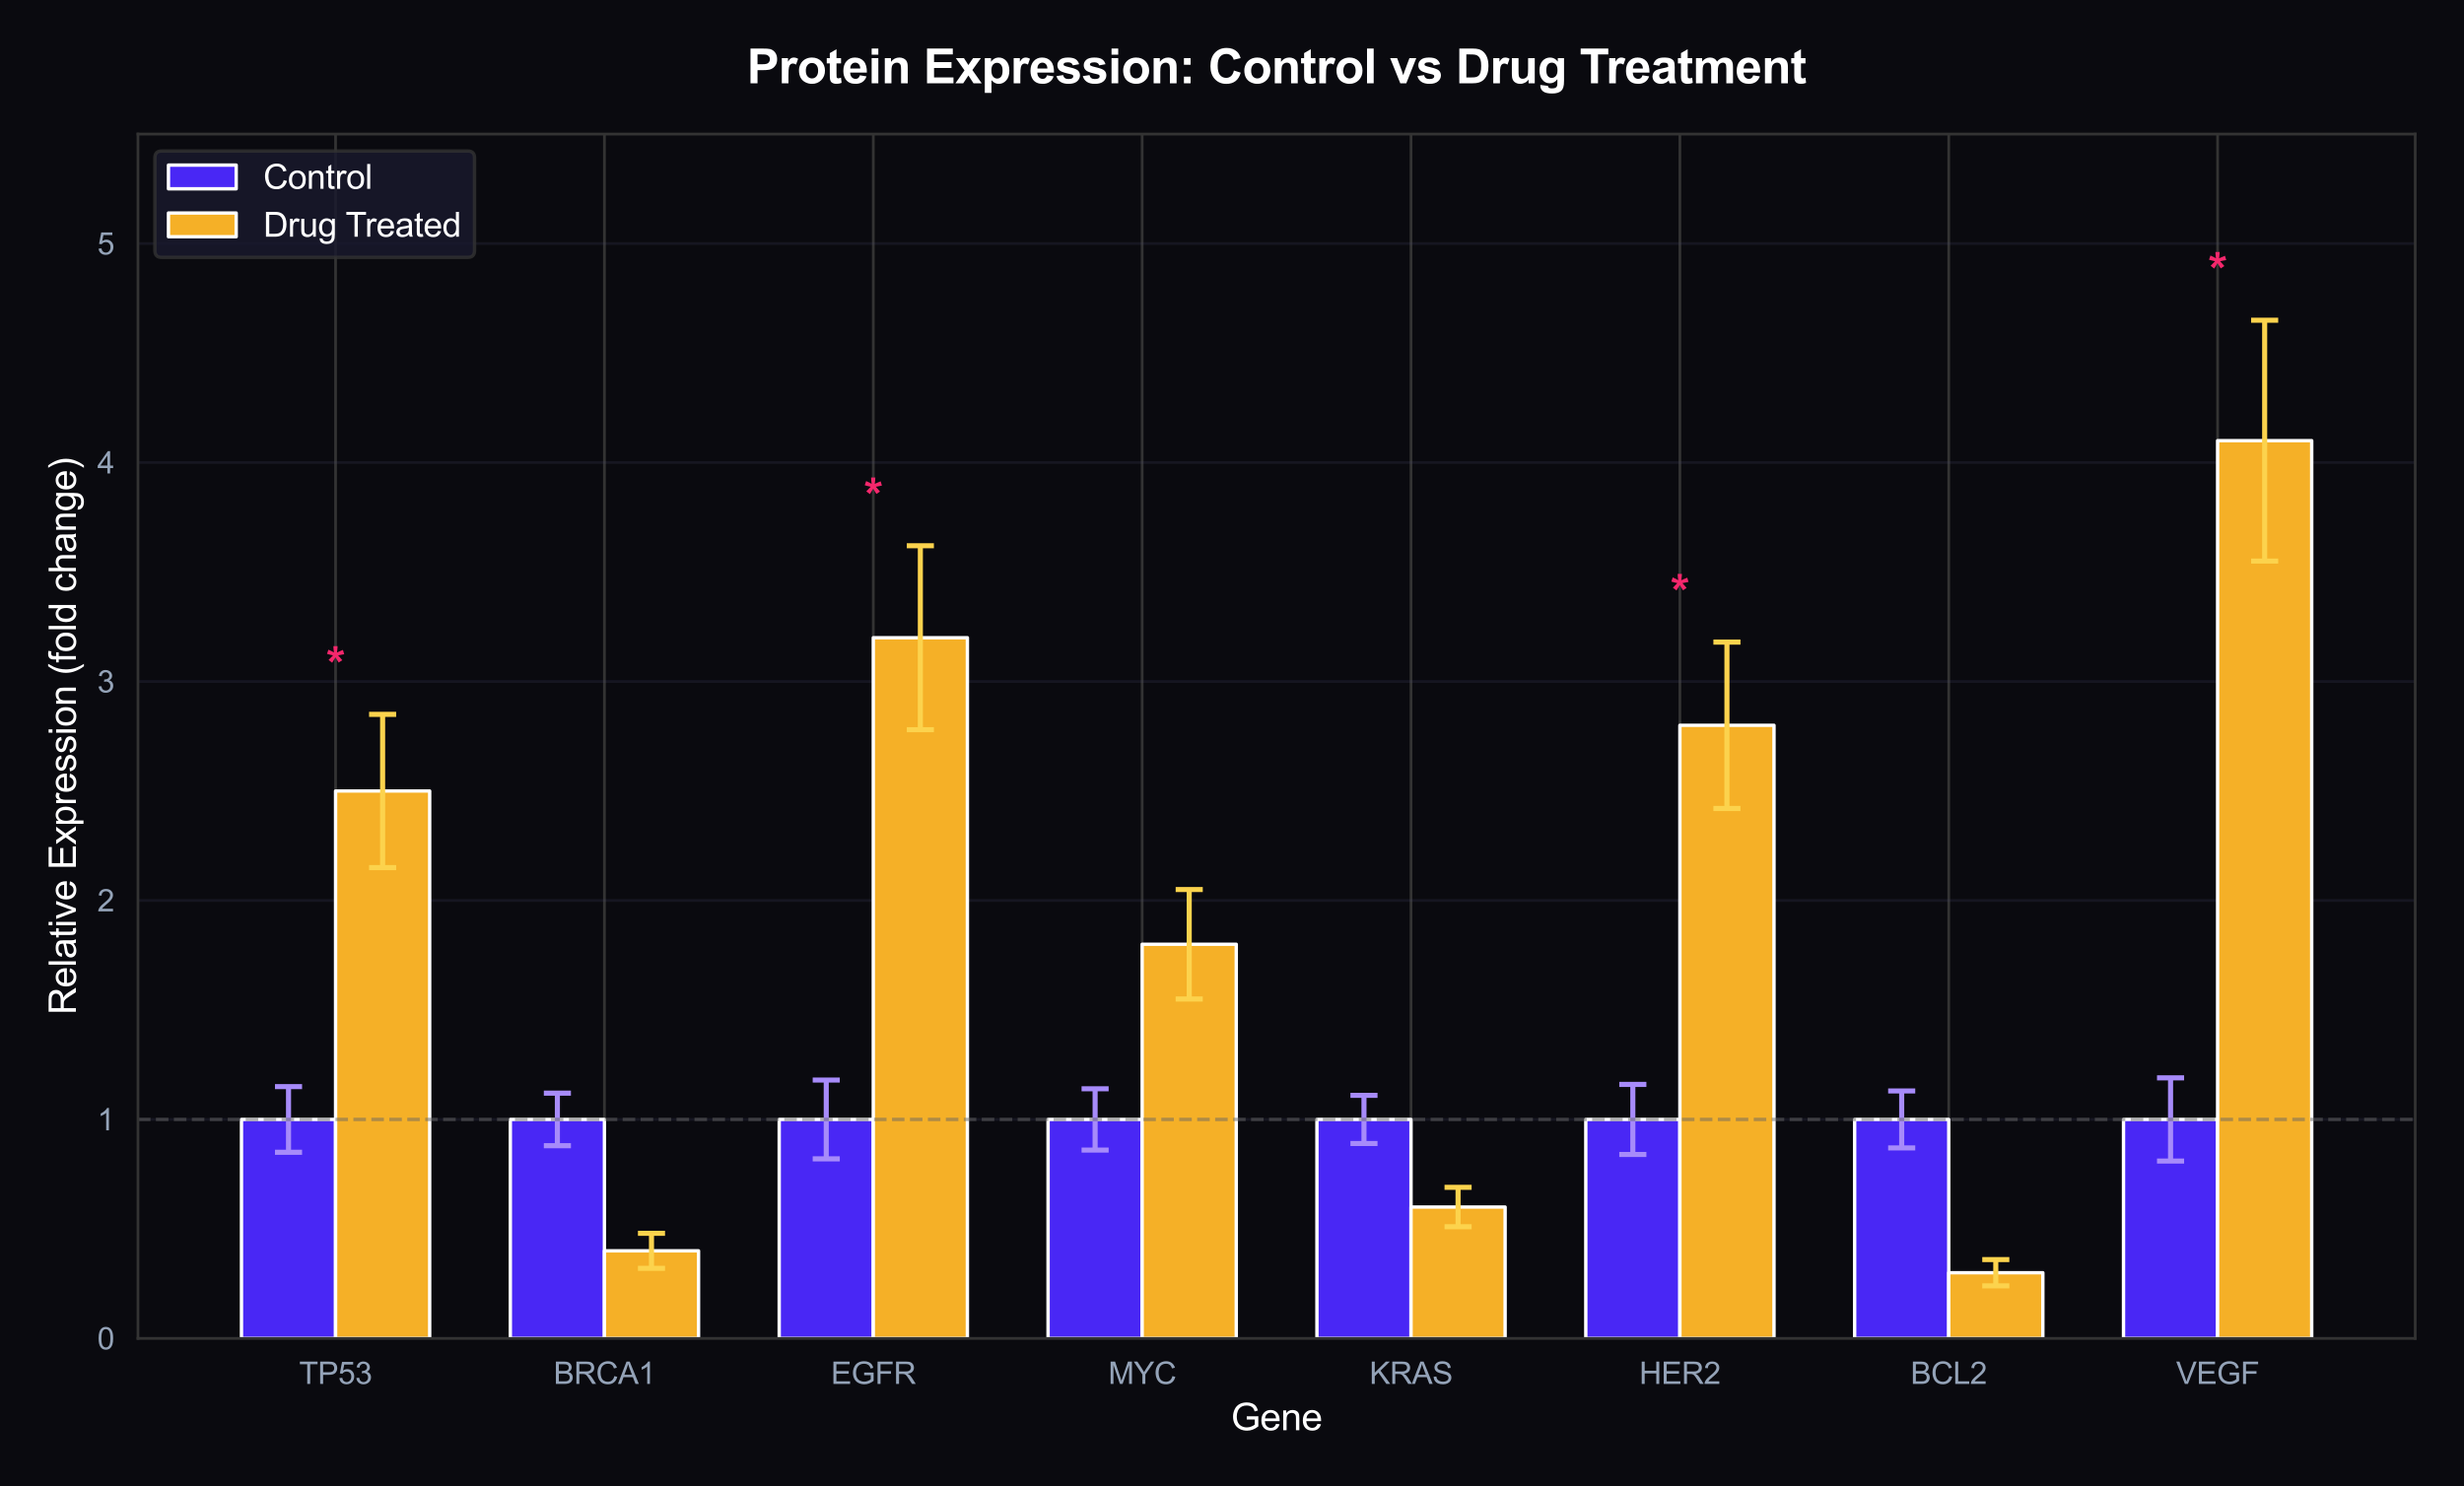 <?xml version="1.0" encoding="utf-8" standalone="no"?>
<!DOCTYPE svg PUBLIC "-//W3C//DTD SVG 1.1//EN"
  "http://www.w3.org/Graphics/SVG/1.1/DTD/svg11.dtd">
<svg xmlns:xlink="http://www.w3.org/1999/xlink" viewBox="0 0 727.408 438.882" xmlns="http://www.w3.org/2000/svg" version="1.1">
 <defs>
  <style type="text/css">*{stroke-linejoin: round; stroke-linecap: butt}</style>
 </defs>
 <g id="figure_1">
  <g id="patch_1">
   <path d="M 0 438.882 
L 727.408 438.882 
L 727.408 -0 
L 0 -0 
z
" style="fill: #0a0a0f"/>
  </g>
  <g id="axes_1">
   <g id="patch_2">
    <path d="M 40.728 395.192 
L 713.008 395.192 
L 713.008 39.592 
L 40.728 39.592 
z
" style="fill: #0a0a0f"/>
   </g>
   <g id="matplotlib.axis_1">
    <g id="xtick_1">
     <g id="line2d_1">
      <path d="M 99.066 395.192 
L 99.066 39.592 
" clip-path="url(#p94b2fd3ee0)" style="fill: none; stroke: #333333; stroke-width: 0.8; stroke-linecap: round"/>
     </g>
     <g id="text_1">
      <!-- TP53 -->
      <g style="fill: #94a3b8" transform="translate(88.311 408.634) scale(0.09 -0.09)">
       <defs>
        <path id="ArialMT-54" d="M 1659 0 
L 1659 4041 
L 150 4041 
L 150 4581 
L 3781 4581 
L 3781 4041 
L 2266 4041 
L 2266 0 
L 1659 0 
z
" transform="scale(0.016)"/>
        <path id="ArialMT-50" d="M 494 0 
L 494 4581 
L 2222 4581 
Q 2678 4581 2919 4538 
Q 3256 4481 3484 4323 
Q 3713 4166 3852 3881 
Q 3991 3597 3991 3256 
Q 3991 2672 3619 2267 
Q 3247 1863 2275 1863 
L 1100 1863 
L 1100 0 
L 494 0 
z
M 1100 2403 
L 2284 2403 
Q 2872 2403 3119 2622 
Q 3366 2841 3366 3238 
Q 3366 3525 3220 3729 
Q 3075 3934 2838 4000 
Q 2684 4041 2272 4041 
L 1100 4041 
L 1100 2403 
z
" transform="scale(0.016)"/>
        <path id="ArialMT-35" d="M 266 1200 
L 856 1250 
Q 922 819 1161 601 
Q 1400 384 1738 384 
Q 2144 384 2425 690 
Q 2706 997 2706 1503 
Q 2706 1984 2436 2262 
Q 2166 2541 1728 2541 
Q 1456 2541 1237 2417 
Q 1019 2294 894 2097 
L 366 2166 
L 809 4519 
L 3088 4519 
L 3088 3981 
L 1259 3981 
L 1013 2750 
Q 1425 3038 1878 3038 
Q 2478 3038 2890 2622 
Q 3303 2206 3303 1553 
Q 3303 931 2941 478 
Q 2500 -78 1738 -78 
Q 1113 -78 717 272 
Q 322 622 266 1200 
z
" transform="scale(0.016)"/>
        <path id="ArialMT-33" d="M 269 1209 
L 831 1284 
Q 928 806 1161 595 
Q 1394 384 1728 384 
Q 2125 384 2398 659 
Q 2672 934 2672 1341 
Q 2672 1728 2419 1979 
Q 2166 2231 1775 2231 
Q 1616 2231 1378 2169 
L 1441 2663 
Q 1497 2656 1531 2656 
Q 1891 2656 2178 2843 
Q 2466 3031 2466 3422 
Q 2466 3731 2256 3934 
Q 2047 4138 1716 4138 
Q 1388 4138 1169 3931 
Q 950 3725 888 3313 
L 325 3413 
Q 428 3978 793 4289 
Q 1159 4600 1703 4600 
Q 2078 4600 2393 4439 
Q 2709 4278 2876 4000 
Q 3044 3722 3044 3409 
Q 3044 3113 2884 2869 
Q 2725 2625 2413 2481 
Q 2819 2388 3044 2092 
Q 3269 1797 3269 1353 
Q 3269 753 2831 336 
Q 2394 -81 1725 -81 
Q 1122 -81 723 278 
Q 325 638 269 1209 
z
" transform="scale(0.016)"/>
       </defs>
       <use xlink:href="#ArialMT-54"/>
       <use xlink:href="#ArialMT-50" transform="translate(61.084 0)"/>
       <use xlink:href="#ArialMT-35" transform="translate(127.783 0)"/>
       <use xlink:href="#ArialMT-33" transform="translate(183.398 0)"/>
      </g>
     </g>
    </g>
    <g id="xtick_2">
     <g id="line2d_2">
      <path d="M 178.438 395.192 
L 178.438 39.592 
" clip-path="url(#p94b2fd3ee0)" style="fill: none; stroke: #333333; stroke-width: 0.8; stroke-linecap: round"/>
     </g>
     <g id="text_2">
      <!-- BRCA1 -->
      <g style="fill: #94a3b8" transform="translate(163.433 408.634) scale(0.09 -0.09)">
       <defs>
        <path id="ArialMT-42" d="M 469 0 
L 469 4581 
L 2188 4581 
Q 2713 4581 3030 4442 
Q 3347 4303 3526 4014 
Q 3706 3725 3706 3409 
Q 3706 3116 3547 2856 
Q 3388 2597 3066 2438 
Q 3481 2316 3704 2022 
Q 3928 1728 3928 1328 
Q 3928 1006 3792 729 
Q 3656 453 3456 303 
Q 3256 153 2954 76 
Q 2653 0 2216 0 
L 469 0 
z
M 1075 2656 
L 2066 2656 
Q 2469 2656 2644 2709 
Q 2875 2778 2992 2937 
Q 3109 3097 3109 3338 
Q 3109 3566 3000 3739 
Q 2891 3913 2687 3977 
Q 2484 4041 1991 4041 
L 1075 4041 
L 1075 2656 
z
M 1075 541 
L 2216 541 
Q 2509 541 2628 563 
Q 2838 600 2978 687 
Q 3119 775 3209 942 
Q 3300 1109 3300 1328 
Q 3300 1584 3169 1773 
Q 3038 1963 2805 2039 
Q 2572 2116 2134 2116 
L 1075 2116 
L 1075 541 
z
" transform="scale(0.016)"/>
        <path id="ArialMT-52" d="M 503 0 
L 503 4581 
L 2534 4581 
Q 3147 4581 3465 4457 
Q 3784 4334 3975 4021 
Q 4166 3709 4166 3331 
Q 4166 2844 3850 2509 
Q 3534 2175 2875 2084 
Q 3116 1969 3241 1856 
Q 3506 1613 3744 1247 
L 4541 0 
L 3778 0 
L 3172 953 
Q 2906 1366 2734 1584 
Q 2563 1803 2427 1890 
Q 2291 1978 2150 2013 
Q 2047 2034 1813 2034 
L 1109 2034 
L 1109 0 
L 503 0 
z
M 1109 2559 
L 2413 2559 
Q 2828 2559 3062 2645 
Q 3297 2731 3419 2920 
Q 3541 3109 3541 3331 
Q 3541 3656 3305 3865 
Q 3069 4075 2559 4075 
L 1109 4075 
L 1109 2559 
z
" transform="scale(0.016)"/>
        <path id="ArialMT-43" d="M 3763 1606 
L 4369 1453 
Q 4178 706 3683 314 
Q 3188 -78 2472 -78 
Q 1731 -78 1267 223 
Q 803 525 561 1097 
Q 319 1669 319 2325 
Q 319 3041 592 3573 
Q 866 4106 1370 4382 
Q 1875 4659 2481 4659 
Q 3169 4659 3637 4309 
Q 4106 3959 4291 3325 
L 3694 3184 
Q 3534 3684 3231 3912 
Q 2928 4141 2469 4141 
Q 1941 4141 1586 3887 
Q 1231 3634 1087 3207 
Q 944 2781 944 2328 
Q 944 1744 1114 1308 
Q 1284 872 1643 656 
Q 2003 441 2422 441 
Q 2931 441 3284 734 
Q 3638 1028 3763 1606 
z
" transform="scale(0.016)"/>
        <path id="ArialMT-41" d="M -9 0 
L 1750 4581 
L 2403 4581 
L 4278 0 
L 3588 0 
L 3053 1388 
L 1138 1388 
L 634 0 
L -9 0 
z
M 1313 1881 
L 2866 1881 
L 2388 3150 
Q 2169 3728 2063 4100 
Q 1975 3659 1816 3225 
L 1313 1881 
z
" transform="scale(0.016)"/>
        <path id="ArialMT-31" d="M 2384 0 
L 1822 0 
L 1822 3584 
Q 1619 3391 1289 3197 
Q 959 3003 697 2906 
L 697 3450 
Q 1169 3672 1522 3987 
Q 1875 4303 2022 4600 
L 2384 4600 
L 2384 0 
z
" transform="scale(0.016)"/>
       </defs>
       <use xlink:href="#ArialMT-42"/>
       <use xlink:href="#ArialMT-52" transform="translate(66.699 0)"/>
       <use xlink:href="#ArialMT-43" transform="translate(138.916 0)"/>
       <use xlink:href="#ArialMT-41" transform="translate(211.133 0)"/>
       <use xlink:href="#ArialMT-31" transform="translate(277.832 0)"/>
      </g>
     </g>
    </g>
    <g id="xtick_3">
     <g id="line2d_3">
      <path d="M 257.81 395.192 
L 257.81 39.592 
" clip-path="url(#p94b2fd3ee0)" style="fill: none; stroke: #333333; stroke-width: 0.8; stroke-linecap: round"/>
     </g>
     <g id="text_3">
      <!-- EGFR -->
      <g style="fill: #94a3b8" transform="translate(245.31 408.634) scale(0.09 -0.09)">
       <defs>
        <path id="ArialMT-45" d="M 506 0 
L 506 4581 
L 3819 4581 
L 3819 4041 
L 1113 4041 
L 1113 2638 
L 3647 2638 
L 3647 2100 
L 1113 2100 
L 1113 541 
L 3925 541 
L 3925 0 
L 506 0 
z
" transform="scale(0.016)"/>
        <path id="ArialMT-47" d="M 2638 1797 
L 2638 2334 
L 4578 2338 
L 4578 638 
Q 4131 281 3656 101 
Q 3181 -78 2681 -78 
Q 2006 -78 1454 211 
Q 903 500 622 1047 
Q 341 1594 341 2269 
Q 341 2938 620 3517 
Q 900 4097 1425 4378 
Q 1950 4659 2634 4659 
Q 3131 4659 3532 4498 
Q 3934 4338 4162 4050 
Q 4391 3763 4509 3300 
L 3963 3150 
Q 3859 3500 3706 3700 
Q 3553 3900 3268 4020 
Q 2984 4141 2638 4141 
Q 2222 4141 1919 4014 
Q 1616 3888 1430 3681 
Q 1244 3475 1141 3228 
Q 966 2803 966 2306 
Q 966 1694 1177 1281 
Q 1388 869 1791 669 
Q 2194 469 2647 469 
Q 3041 469 3416 620 
Q 3791 772 3984 944 
L 3984 1797 
L 2638 1797 
z
" transform="scale(0.016)"/>
        <path id="ArialMT-46" d="M 525 0 
L 525 4581 
L 3616 4581 
L 3616 4041 
L 1131 4041 
L 1131 2622 
L 3281 2622 
L 3281 2081 
L 1131 2081 
L 1131 0 
L 525 0 
z
" transform="scale(0.016)"/>
       </defs>
       <use xlink:href="#ArialMT-45"/>
       <use xlink:href="#ArialMT-47" transform="translate(66.699 0)"/>
       <use xlink:href="#ArialMT-46" transform="translate(144.482 0)"/>
       <use xlink:href="#ArialMT-52" transform="translate(205.566 0)"/>
      </g>
     </g>
    </g>
    <g id="xtick_4">
     <g id="line2d_4">
      <path d="M 337.182 395.192 
L 337.182 39.592 
" clip-path="url(#p94b2fd3ee0)" style="fill: none; stroke: #333333; stroke-width: 0.8; stroke-linecap: round"/>
     </g>
     <g id="text_4">
      <!-- MYC -->
      <g style="fill: #94a3b8" transform="translate(327.182 408.634) scale(0.09 -0.09)">
       <defs>
        <path id="ArialMT-4d" d="M 475 0 
L 475 4581 
L 1388 4581 
L 2472 1338 
Q 2622 884 2691 659 
Q 2769 909 2934 1394 
L 4031 4581 
L 4847 4581 
L 4847 0 
L 4263 0 
L 4263 3834 
L 2931 0 
L 2384 0 
L 1059 3900 
L 1059 0 
L 475 0 
z
" transform="scale(0.016)"/>
        <path id="ArialMT-59" d="M 1784 0 
L 1784 1941 
L 19 4581 
L 756 4581 
L 1659 3200 
Q 1909 2813 2125 2425 
Q 2331 2784 2625 3234 
L 3513 4581 
L 4219 4581 
L 2391 1941 
L 2391 0 
L 1784 0 
z
" transform="scale(0.016)"/>
       </defs>
       <use xlink:href="#ArialMT-4d"/>
       <use xlink:href="#ArialMT-59" transform="translate(83.301 0)"/>
       <use xlink:href="#ArialMT-43" transform="translate(150 0)"/>
      </g>
     </g>
    </g>
    <g id="xtick_5">
     <g id="line2d_5">
      <path d="M 416.554 395.192 
L 416.554 39.592 
" clip-path="url(#p94b2fd3ee0)" style="fill: none; stroke: #333333; stroke-width: 0.8; stroke-linecap: round"/>
     </g>
     <g id="text_5">
      <!-- KRAS -->
      <g style="fill: #94a3b8" transform="translate(404.299 408.634) scale(0.09 -0.09)">
       <defs>
        <path id="ArialMT-4b" d="M 469 0 
L 469 4581 
L 1075 4581 
L 1075 2309 
L 3350 4581 
L 4172 4581 
L 2250 2725 
L 4256 0 
L 3456 0 
L 1825 2319 
L 1075 1588 
L 1075 0 
L 469 0 
z
" transform="scale(0.016)"/>
        <path id="ArialMT-53" d="M 288 1472 
L 859 1522 
Q 900 1178 1048 958 
Q 1197 738 1509 602 
Q 1822 466 2213 466 
Q 2559 466 2825 569 
Q 3091 672 3220 851 
Q 3350 1031 3350 1244 
Q 3350 1459 3225 1620 
Q 3100 1781 2813 1891 
Q 2628 1963 1997 2114 
Q 1366 2266 1113 2400 
Q 784 2572 623 2826 
Q 463 3081 463 3397 
Q 463 3744 659 4045 
Q 856 4347 1234 4503 
Q 1613 4659 2075 4659 
Q 2584 4659 2973 4495 
Q 3363 4331 3572 4012 
Q 3781 3694 3797 3291 
L 3216 3247 
Q 3169 3681 2898 3903 
Q 2628 4125 2100 4125 
Q 1550 4125 1298 3923 
Q 1047 3722 1047 3438 
Q 1047 3191 1225 3031 
Q 1400 2872 2139 2705 
Q 2878 2538 3153 2413 
Q 3553 2228 3743 1945 
Q 3934 1663 3934 1294 
Q 3934 928 3725 604 
Q 3516 281 3123 101 
Q 2731 -78 2241 -78 
Q 1619 -78 1198 103 
Q 778 284 539 648 
Q 300 1013 288 1472 
z
" transform="scale(0.016)"/>
       </defs>
       <use xlink:href="#ArialMT-4b"/>
       <use xlink:href="#ArialMT-52" transform="translate(66.699 0)"/>
       <use xlink:href="#ArialMT-41" transform="translate(138.916 0)"/>
       <use xlink:href="#ArialMT-53" transform="translate(205.615 0)"/>
      </g>
     </g>
    </g>
    <g id="xtick_6">
     <g id="line2d_6">
      <path d="M 495.926 395.192 
L 495.926 39.592 
" clip-path="url(#p94b2fd3ee0)" style="fill: none; stroke: #333333; stroke-width: 0.8; stroke-linecap: round"/>
     </g>
     <g id="text_6">
      <!-- HER2 -->
      <g style="fill: #94a3b8" transform="translate(483.922 408.634) scale(0.09 -0.09)">
       <defs>
        <path id="ArialMT-48" d="M 513 0 
L 513 4581 
L 1119 4581 
L 1119 2700 
L 3500 2700 
L 3500 4581 
L 4106 4581 
L 4106 0 
L 3500 0 
L 3500 2159 
L 1119 2159 
L 1119 0 
L 513 0 
z
" transform="scale(0.016)"/>
        <path id="ArialMT-32" d="M 3222 541 
L 3222 0 
L 194 0 
Q 188 203 259 391 
Q 375 700 629 1000 
Q 884 1300 1366 1694 
Q 2113 2306 2375 2664 
Q 2638 3022 2638 3341 
Q 2638 3675 2398 3904 
Q 2159 4134 1775 4134 
Q 1369 4134 1125 3890 
Q 881 3647 878 3216 
L 300 3275 
Q 359 3922 746 4261 
Q 1134 4600 1788 4600 
Q 2447 4600 2831 4234 
Q 3216 3869 3216 3328 
Q 3216 3053 3103 2787 
Q 2991 2522 2730 2228 
Q 2469 1934 1863 1422 
Q 1356 997 1212 845 
Q 1069 694 975 541 
L 3222 541 
z
" transform="scale(0.016)"/>
       </defs>
       <use xlink:href="#ArialMT-48"/>
       <use xlink:href="#ArialMT-45" transform="translate(72.217 0)"/>
       <use xlink:href="#ArialMT-52" transform="translate(138.916 0)"/>
       <use xlink:href="#ArialMT-32" transform="translate(211.133 0)"/>
      </g>
     </g>
    </g>
    <g id="xtick_7">
     <g id="line2d_7">
      <path d="M 575.297 395.192 
L 575.297 39.592 
" clip-path="url(#p94b2fd3ee0)" style="fill: none; stroke: #333333; stroke-width: 0.8; stroke-linecap: round"/>
     </g>
     <g id="text_7">
      <!-- BCL2 -->
      <g style="fill: #94a3b8" transform="translate(564.041 408.634) scale(0.09 -0.09)">
       <defs>
        <path id="ArialMT-4c" d="M 469 0 
L 469 4581 
L 1075 4581 
L 1075 541 
L 3331 541 
L 3331 0 
L 469 0 
z
" transform="scale(0.016)"/>
       </defs>
       <use xlink:href="#ArialMT-42"/>
       <use xlink:href="#ArialMT-43" transform="translate(66.699 0)"/>
       <use xlink:href="#ArialMT-4c" transform="translate(138.916 0)"/>
       <use xlink:href="#ArialMT-32" transform="translate(194.531 0)"/>
      </g>
     </g>
    </g>
    <g id="xtick_8">
     <g id="line2d_8">
      <path d="M 654.669 395.192 
L 654.669 39.592 
" clip-path="url(#p94b2fd3ee0)" style="fill: none; stroke: #333333; stroke-width: 0.8; stroke-linecap: round"/>
     </g>
     <g id="text_8">
      <!-- VEGF -->
      <g style="fill: #94a3b8" transform="translate(642.417 408.634) scale(0.09 -0.09)">
       <defs>
        <path id="ArialMT-56" d="M 1803 0 
L 28 4581 
L 684 4581 
L 1875 1253 
Q 2019 853 2116 503 
Q 2222 878 2363 1253 
L 3600 4581 
L 4219 4581 
L 2425 0 
L 1803 0 
z
" transform="scale(0.016)"/>
       </defs>
       <use xlink:href="#ArialMT-56"/>
       <use xlink:href="#ArialMT-45" transform="translate(66.699 0)"/>
       <use xlink:href="#ArialMT-47" transform="translate(133.398 0)"/>
       <use xlink:href="#ArialMT-46" transform="translate(211.182 0)"/>
      </g>
     </g>
    </g>
    <g id="text_9">
     <!-- Gene -->
     <g style="fill: #ffffff" transform="translate(363.414 422.296) scale(0.11 -0.11)">
      <defs>
       <path id="ArialMT-65" d="M 2694 1069 
L 3275 997 
Q 3138 488 2766 206 
Q 2394 -75 1816 -75 
Q 1088 -75 661 373 
Q 234 822 234 1631 
Q 234 2469 665 2931 
Q 1097 3394 1784 3394 
Q 2450 3394 2872 2941 
Q 3294 2488 3294 1666 
Q 3294 1616 3291 1516 
L 816 1516 
Q 847 969 1125 678 
Q 1403 388 1819 388 
Q 2128 388 2347 550 
Q 2566 713 2694 1069 
z
M 847 1978 
L 2700 1978 
Q 2663 2397 2488 2606 
Q 2219 2931 1791 2931 
Q 1403 2931 1139 2672 
Q 875 2413 847 1978 
z
" transform="scale(0.016)"/>
       <path id="ArialMT-6e" d="M 422 0 
L 422 3319 
L 928 3319 
L 928 2847 
Q 1294 3394 1984 3394 
Q 2284 3394 2536 3286 
Q 2788 3178 2913 3003 
Q 3038 2828 3088 2588 
Q 3119 2431 3119 2041 
L 3119 0 
L 2556 0 
L 2556 2019 
Q 2556 2363 2490 2533 
Q 2425 2703 2258 2804 
Q 2091 2906 1866 2906 
Q 1506 2906 1245 2678 
Q 984 2450 984 1813 
L 984 0 
L 422 0 
z
" transform="scale(0.016)"/>
      </defs>
      <use xlink:href="#ArialMT-47"/>
      <use xlink:href="#ArialMT-65" transform="translate(77.783 0)"/>
      <use xlink:href="#ArialMT-6e" transform="translate(133.398 0)"/>
      <use xlink:href="#ArialMT-65" transform="translate(189.014 0)"/>
     </g>
    </g>
   </g>
   <g id="matplotlib.axis_2">
    <g id="ytick_1">
     <g id="line2d_9">
      <path d="M 40.728 395.192 
L 713.008 395.192 
" clip-path="url(#p94b2fd3ee0)" style="fill: none; stroke: #4a4a6a; stroke-opacity: 0.2; stroke-width: 0.8; stroke-linecap: round"/>
     </g>
     <g id="text_10">
      <!-- 0 -->
      <g style="fill: #94a3b8" transform="translate(28.723 398.413) scale(0.09 -0.09)">
       <defs>
        <path id="ArialMT-30" d="M 266 2259 
Q 266 3072 433 3567 
Q 600 4063 929 4331 
Q 1259 4600 1759 4600 
Q 2128 4600 2406 4451 
Q 2684 4303 2865 4023 
Q 3047 3744 3150 3342 
Q 3253 2941 3253 2259 
Q 3253 1453 3087 958 
Q 2922 463 2592 192 
Q 2263 -78 1759 -78 
Q 1097 -78 719 397 
Q 266 969 266 2259 
z
M 844 2259 
Q 844 1131 1108 757 
Q 1372 384 1759 384 
Q 2147 384 2411 759 
Q 2675 1134 2675 2259 
Q 2675 3391 2411 3762 
Q 2147 4134 1753 4134 
Q 1366 4134 1134 3806 
Q 844 3388 844 2259 
z
" transform="scale(0.016)"/>
       </defs>
       <use xlink:href="#ArialMT-30"/>
      </g>
     </g>
    </g>
    <g id="ytick_2">
     <g id="line2d_10">
      <path d="M 40.728 330.537 
L 713.008 330.537 
" clip-path="url(#p94b2fd3ee0)" style="fill: none; stroke: #4a4a6a; stroke-opacity: 0.2; stroke-width: 0.8; stroke-linecap: round"/>
     </g>
     <g id="text_11">
      <!-- 1 -->
      <g style="fill: #94a3b8" transform="translate(28.723 333.758) scale(0.09 -0.09)">
       <use xlink:href="#ArialMT-31"/>
      </g>
     </g>
    </g>
    <g id="ytick_3">
     <g id="line2d_11">
      <path d="M 40.728 265.882 
L 713.008 265.882 
" clip-path="url(#p94b2fd3ee0)" style="fill: none; stroke: #4a4a6a; stroke-opacity: 0.2; stroke-width: 0.8; stroke-linecap: round"/>
     </g>
     <g id="text_12">
      <!-- 2 -->
      <g style="fill: #94a3b8" transform="translate(28.723 269.103) scale(0.09 -0.09)">
       <use xlink:href="#ArialMT-32"/>
      </g>
     </g>
    </g>
    <g id="ytick_4">
     <g id="line2d_12">
      <path d="M 40.728 201.228 
L 713.008 201.228 
" clip-path="url(#p94b2fd3ee0)" style="fill: none; stroke: #4a4a6a; stroke-opacity: 0.2; stroke-width: 0.8; stroke-linecap: round"/>
     </g>
     <g id="text_13">
      <!-- 3 -->
      <g style="fill: #94a3b8" transform="translate(28.723 204.449) scale(0.09 -0.09)">
       <use xlink:href="#ArialMT-33"/>
      </g>
     </g>
    </g>
    <g id="ytick_5">
     <g id="line2d_13">
      <path d="M 40.728 136.573 
L 713.008 136.573 
" clip-path="url(#p94b2fd3ee0)" style="fill: none; stroke: #4a4a6a; stroke-opacity: 0.2; stroke-width: 0.8; stroke-linecap: round"/>
     </g>
     <g id="text_14">
      <!-- 4 -->
      <g style="fill: #94a3b8" transform="translate(28.723 139.794) scale(0.09 -0.09)">
       <defs>
        <path id="ArialMT-34" d="M 2069 0 
L 2069 1097 
L 81 1097 
L 81 1613 
L 2172 4581 
L 2631 4581 
L 2631 1613 
L 3250 1613 
L 3250 1097 
L 2631 1097 
L 2631 0 
L 2069 0 
z
M 2069 1613 
L 2069 3678 
L 634 1613 
L 2069 1613 
z
" transform="scale(0.016)"/>
       </defs>
       <use xlink:href="#ArialMT-34"/>
      </g>
     </g>
    </g>
    <g id="ytick_6">
     <g id="line2d_14">
      <path d="M 40.728 71.919 
L 713.008 71.919 
" clip-path="url(#p94b2fd3ee0)" style="fill: none; stroke: #4a4a6a; stroke-opacity: 0.2; stroke-width: 0.8; stroke-linecap: round"/>
     </g>
     <g id="text_15">
      <!-- 5 -->
      <g style="fill: #94a3b8" transform="translate(28.723 75.14) scale(0.09 -0.09)">
       <use xlink:href="#ArialMT-35"/>
      </g>
     </g>
    </g>
    <g id="text_16">
     <!-- Relative Expression (fold change) -->
     <g style="fill: #ffffff" transform="translate(22.408 299.623) rotate(-90) scale(0.11 -0.11)">
      <defs>
       <path id="ArialMT-6c" d="M 409 0 
L 409 4581 
L 972 4581 
L 972 0 
L 409 0 
z
" transform="scale(0.016)"/>
       <path id="ArialMT-61" d="M 2588 409 
Q 2275 144 1986 34 
Q 1697 -75 1366 -75 
Q 819 -75 525 192 
Q 231 459 231 875 
Q 231 1119 342 1320 
Q 453 1522 633 1644 
Q 813 1766 1038 1828 
Q 1203 1872 1538 1913 
Q 2219 1994 2541 2106 
Q 2544 2222 2544 2253 
Q 2544 2597 2384 2738 
Q 2169 2928 1744 2928 
Q 1347 2928 1158 2789 
Q 969 2650 878 2297 
L 328 2372 
Q 403 2725 575 2942 
Q 747 3159 1072 3276 
Q 1397 3394 1825 3394 
Q 2250 3394 2515 3294 
Q 2781 3194 2906 3042 
Q 3031 2891 3081 2659 
Q 3109 2516 3109 2141 
L 3109 1391 
Q 3109 606 3145 398 
Q 3181 191 3288 0 
L 2700 0 
Q 2613 175 2588 409 
z
M 2541 1666 
Q 2234 1541 1622 1453 
Q 1275 1403 1131 1340 
Q 988 1278 909 1158 
Q 831 1038 831 891 
Q 831 666 1001 516 
Q 1172 366 1500 366 
Q 1825 366 2078 508 
Q 2331 650 2450 897 
Q 2541 1088 2541 1459 
L 2541 1666 
z
" transform="scale(0.016)"/>
       <path id="ArialMT-74" d="M 1650 503 
L 1731 6 
Q 1494 -44 1306 -44 
Q 1000 -44 831 53 
Q 663 150 594 308 
Q 525 466 525 972 
L 525 2881 
L 113 2881 
L 113 3319 
L 525 3319 
L 525 4141 
L 1084 4478 
L 1084 3319 
L 1650 3319 
L 1650 2881 
L 1084 2881 
L 1084 941 
Q 1084 700 1114 631 
Q 1144 563 1211 522 
Q 1278 481 1403 481 
Q 1497 481 1650 503 
z
" transform="scale(0.016)"/>
       <path id="ArialMT-69" d="M 425 3934 
L 425 4581 
L 988 4581 
L 988 3934 
L 425 3934 
z
M 425 0 
L 425 3319 
L 988 3319 
L 988 0 
L 425 0 
z
" transform="scale(0.016)"/>
       <path id="ArialMT-76" d="M 1344 0 
L 81 3319 
L 675 3319 
L 1388 1331 
Q 1503 1009 1600 663 
Q 1675 925 1809 1294 
L 2547 3319 
L 3125 3319 
L 1869 0 
L 1344 0 
z
" transform="scale(0.016)"/>
       <path id="ArialMT-20" transform="scale(0.016)"/>
       <path id="ArialMT-78" d="M 47 0 
L 1259 1725 
L 138 3319 
L 841 3319 
L 1350 2541 
Q 1494 2319 1581 2169 
Q 1719 2375 1834 2534 
L 2394 3319 
L 3066 3319 
L 1919 1756 
L 3153 0 
L 2463 0 
L 1781 1031 
L 1600 1309 
L 728 0 
L 47 0 
z
" transform="scale(0.016)"/>
       <path id="ArialMT-70" d="M 422 -1272 
L 422 3319 
L 934 3319 
L 934 2888 
Q 1116 3141 1344 3267 
Q 1572 3394 1897 3394 
Q 2322 3394 2647 3175 
Q 2972 2956 3137 2557 
Q 3303 2159 3303 1684 
Q 3303 1175 3120 767 
Q 2938 359 2589 142 
Q 2241 -75 1856 -75 
Q 1575 -75 1351 44 
Q 1128 163 984 344 
L 984 -1272 
L 422 -1272 
z
M 931 1641 
Q 931 1000 1190 694 
Q 1450 388 1819 388 
Q 2194 388 2461 705 
Q 2728 1022 2728 1688 
Q 2728 2322 2467 2637 
Q 2206 2953 1844 2953 
Q 1484 2953 1207 2617 
Q 931 2281 931 1641 
z
" transform="scale(0.016)"/>
       <path id="ArialMT-72" d="M 416 0 
L 416 3319 
L 922 3319 
L 922 2816 
Q 1116 3169 1280 3281 
Q 1444 3394 1641 3394 
Q 1925 3394 2219 3213 
L 2025 2691 
Q 1819 2813 1613 2813 
Q 1428 2813 1281 2702 
Q 1134 2591 1072 2394 
Q 978 2094 978 1738 
L 978 0 
L 416 0 
z
" transform="scale(0.016)"/>
       <path id="ArialMT-73" d="M 197 991 
L 753 1078 
Q 800 744 1014 566 
Q 1228 388 1613 388 
Q 2000 388 2187 545 
Q 2375 703 2375 916 
Q 2375 1106 2209 1216 
Q 2094 1291 1634 1406 
Q 1016 1563 777 1677 
Q 538 1791 414 1992 
Q 291 2194 291 2438 
Q 291 2659 392 2848 
Q 494 3038 669 3163 
Q 800 3259 1026 3326 
Q 1253 3394 1513 3394 
Q 1903 3394 2198 3281 
Q 2494 3169 2634 2976 
Q 2775 2784 2828 2463 
L 2278 2388 
Q 2241 2644 2061 2787 
Q 1881 2931 1553 2931 
Q 1166 2931 1000 2803 
Q 834 2675 834 2503 
Q 834 2394 903 2306 
Q 972 2216 1119 2156 
Q 1203 2125 1616 2013 
Q 2213 1853 2448 1751 
Q 2684 1650 2818 1456 
Q 2953 1263 2953 975 
Q 2953 694 2789 445 
Q 2625 197 2315 61 
Q 2006 -75 1616 -75 
Q 969 -75 630 194 
Q 291 463 197 991 
z
" transform="scale(0.016)"/>
       <path id="ArialMT-6f" d="M 213 1659 
Q 213 2581 725 3025 
Q 1153 3394 1769 3394 
Q 2453 3394 2887 2945 
Q 3322 2497 3322 1706 
Q 3322 1066 3130 698 
Q 2938 331 2570 128 
Q 2203 -75 1769 -75 
Q 1072 -75 642 372 
Q 213 819 213 1659 
z
M 791 1659 
Q 791 1022 1069 705 
Q 1347 388 1769 388 
Q 2188 388 2466 706 
Q 2744 1025 2744 1678 
Q 2744 2294 2464 2611 
Q 2184 2928 1769 2928 
Q 1347 2928 1069 2612 
Q 791 2297 791 1659 
z
" transform="scale(0.016)"/>
       <path id="ArialMT-28" d="M 1497 -1347 
Q 1031 -759 709 28 
Q 388 816 388 1659 
Q 388 2403 628 3084 
Q 909 3875 1497 4659 
L 1900 4659 
Q 1522 4009 1400 3731 
Q 1209 3300 1100 2831 
Q 966 2247 966 1656 
Q 966 153 1900 -1347 
L 1497 -1347 
z
" transform="scale(0.016)"/>
       <path id="ArialMT-66" d="M 556 0 
L 556 2881 
L 59 2881 
L 59 3319 
L 556 3319 
L 556 3672 
Q 556 4006 616 4169 
Q 697 4388 901 4523 
Q 1106 4659 1475 4659 
Q 1713 4659 2000 4603 
L 1916 4113 
Q 1741 4144 1584 4144 
Q 1328 4144 1222 4034 
Q 1116 3925 1116 3625 
L 1116 3319 
L 1763 3319 
L 1763 2881 
L 1116 2881 
L 1116 0 
L 556 0 
z
" transform="scale(0.016)"/>
       <path id="ArialMT-64" d="M 2575 0 
L 2575 419 
Q 2259 -75 1647 -75 
Q 1250 -75 917 144 
Q 584 363 401 755 
Q 219 1147 219 1656 
Q 219 2153 384 2558 
Q 550 2963 881 3178 
Q 1213 3394 1622 3394 
Q 1922 3394 2156 3267 
Q 2391 3141 2538 2938 
L 2538 4581 
L 3097 4581 
L 3097 0 
L 2575 0 
z
M 797 1656 
Q 797 1019 1065 703 
Q 1334 388 1700 388 
Q 2069 388 2326 689 
Q 2584 991 2584 1609 
Q 2584 2291 2321 2609 
Q 2059 2928 1675 2928 
Q 1300 2928 1048 2622 
Q 797 2316 797 1656 
z
" transform="scale(0.016)"/>
       <path id="ArialMT-63" d="M 2588 1216 
L 3141 1144 
Q 3050 572 2676 248 
Q 2303 -75 1759 -75 
Q 1078 -75 664 370 
Q 250 816 250 1647 
Q 250 2184 428 2587 
Q 606 2991 970 3192 
Q 1334 3394 1763 3394 
Q 2303 3394 2647 3120 
Q 2991 2847 3088 2344 
L 2541 2259 
Q 2463 2594 2264 2762 
Q 2066 2931 1784 2931 
Q 1359 2931 1093 2626 
Q 828 2322 828 1663 
Q 828 994 1084 691 
Q 1341 388 1753 388 
Q 2084 388 2306 591 
Q 2528 794 2588 1216 
z
" transform="scale(0.016)"/>
       <path id="ArialMT-68" d="M 422 0 
L 422 4581 
L 984 4581 
L 984 2938 
Q 1378 3394 1978 3394 
Q 2347 3394 2619 3248 
Q 2891 3103 3008 2847 
Q 3125 2591 3125 2103 
L 3125 0 
L 2563 0 
L 2563 2103 
Q 2563 2525 2380 2717 
Q 2197 2909 1863 2909 
Q 1613 2909 1392 2779 
Q 1172 2650 1078 2428 
Q 984 2206 984 1816 
L 984 0 
L 422 0 
z
" transform="scale(0.016)"/>
       <path id="ArialMT-67" d="M 319 -275 
L 866 -356 
Q 900 -609 1056 -725 
Q 1266 -881 1628 -881 
Q 2019 -881 2231 -725 
Q 2444 -569 2519 -288 
Q 2563 -116 2559 434 
Q 2191 0 1641 0 
Q 956 0 581 494 
Q 206 988 206 1678 
Q 206 2153 378 2554 
Q 550 2956 876 3175 
Q 1203 3394 1644 3394 
Q 2231 3394 2613 2919 
L 2613 3319 
L 3131 3319 
L 3131 450 
Q 3131 -325 2973 -648 
Q 2816 -972 2473 -1159 
Q 2131 -1347 1631 -1347 
Q 1038 -1347 672 -1080 
Q 306 -813 319 -275 
z
M 784 1719 
Q 784 1066 1043 766 
Q 1303 466 1694 466 
Q 2081 466 2343 764 
Q 2606 1063 2606 1700 
Q 2606 2309 2336 2618 
Q 2066 2928 1684 2928 
Q 1309 2928 1046 2623 
Q 784 2319 784 1719 
z
" transform="scale(0.016)"/>
       <path id="ArialMT-29" d="M 791 -1347 
L 388 -1347 
Q 1322 153 1322 1656 
Q 1322 2244 1188 2822 
Q 1081 3291 891 3722 
Q 769 4003 388 4659 
L 791 4659 
Q 1378 3875 1659 3084 
Q 1900 2403 1900 1659 
Q 1900 816 1576 28 
Q 1253 -759 791 -1347 
z
" transform="scale(0.016)"/>
      </defs>
      <use xlink:href="#ArialMT-52"/>
      <use xlink:href="#ArialMT-65" transform="translate(72.217 0)"/>
      <use xlink:href="#ArialMT-6c" transform="translate(127.832 0)"/>
      <use xlink:href="#ArialMT-61" transform="translate(150.049 0)"/>
      <use xlink:href="#ArialMT-74" transform="translate(205.664 0)"/>
      <use xlink:href="#ArialMT-69" transform="translate(233.447 0)"/>
      <use xlink:href="#ArialMT-76" transform="translate(255.664 0)"/>
      <use xlink:href="#ArialMT-65" transform="translate(305.664 0)"/>
      <use xlink:href="#ArialMT-20" transform="translate(361.279 0)"/>
      <use xlink:href="#ArialMT-45" transform="translate(389.062 0)"/>
      <use xlink:href="#ArialMT-78" transform="translate(455.762 0)"/>
      <use xlink:href="#ArialMT-70" transform="translate(505.762 0)"/>
      <use xlink:href="#ArialMT-72" transform="translate(561.377 0)"/>
      <use xlink:href="#ArialMT-65" transform="translate(594.678 0)"/>
      <use xlink:href="#ArialMT-73" transform="translate(650.293 0)"/>
      <use xlink:href="#ArialMT-73" transform="translate(700.293 0)"/>
      <use xlink:href="#ArialMT-69" transform="translate(750.293 0)"/>
      <use xlink:href="#ArialMT-6f" transform="translate(772.51 0)"/>
      <use xlink:href="#ArialMT-6e" transform="translate(828.125 0)"/>
      <use xlink:href="#ArialMT-20" transform="translate(883.74 0)"/>
      <use xlink:href="#ArialMT-28" transform="translate(911.523 0)"/>
      <use xlink:href="#ArialMT-66" transform="translate(944.824 0)"/>
      <use xlink:href="#ArialMT-6f" transform="translate(972.607 0)"/>
      <use xlink:href="#ArialMT-6c" transform="translate(1028.223 0)"/>
      <use xlink:href="#ArialMT-64" transform="translate(1050.439 0)"/>
      <use xlink:href="#ArialMT-20" transform="translate(1106.055 0)"/>
      <use xlink:href="#ArialMT-63" transform="translate(1133.838 0)"/>
      <use xlink:href="#ArialMT-68" transform="translate(1183.838 0)"/>
      <use xlink:href="#ArialMT-61" transform="translate(1239.453 0)"/>
      <use xlink:href="#ArialMT-6e" transform="translate(1295.068 0)"/>
      <use xlink:href="#ArialMT-67" transform="translate(1350.684 0)"/>
      <use xlink:href="#ArialMT-65" transform="translate(1406.299 0)"/>
      <use xlink:href="#ArialMT-29" transform="translate(1461.914 0)"/>
     </g>
    </g>
   </g>
   <g id="patch_3">
    <path d="M 71.286 395.192 
L 99.066 395.192 
L 99.066 330.537 
L 71.286 330.537 
z
" clip-path="url(#p94b2fd3ee0)" style="fill: #4927f5; stroke: #ffffff; stroke-linejoin: miter"/>
   </g>
   <g id="patch_4">
    <path d="M 150.658 395.192 
L 178.438 395.192 
L 178.438 330.537 
L 150.658 330.537 
z
" clip-path="url(#p94b2fd3ee0)" style="fill: #4927f5; stroke: #ffffff; stroke-linejoin: miter"/>
   </g>
   <g id="patch_5">
    <path d="M 230.03 395.192 
L 257.81 395.192 
L 257.81 330.537 
L 230.03 330.537 
z
" clip-path="url(#p94b2fd3ee0)" style="fill: #4927f5; stroke: #ffffff; stroke-linejoin: miter"/>
   </g>
   <g id="patch_6">
    <path d="M 309.402 395.192 
L 337.182 395.192 
L 337.182 330.537 
L 309.402 330.537 
z
" clip-path="url(#p94b2fd3ee0)" style="fill: #4927f5; stroke: #ffffff; stroke-linejoin: miter"/>
   </g>
   <g id="patch_7">
    <path d="M 388.773 395.192 
L 416.554 395.192 
L 416.554 330.537 
L 388.773 330.537 
z
" clip-path="url(#p94b2fd3ee0)" style="fill: #4927f5; stroke: #ffffff; stroke-linejoin: miter"/>
   </g>
   <g id="patch_8">
    <path d="M 468.145 395.192 
L 495.926 395.192 
L 495.926 330.537 
L 468.145 330.537 
z
" clip-path="url(#p94b2fd3ee0)" style="fill: #4927f5; stroke: #ffffff; stroke-linejoin: miter"/>
   </g>
   <g id="patch_9">
    <path d="M 547.517 395.192 
L 575.297 395.192 
L 575.297 330.537 
L 547.517 330.537 
z
" clip-path="url(#p94b2fd3ee0)" style="fill: #4927f5; stroke: #ffffff; stroke-linejoin: miter"/>
   </g>
   <g id="patch_10">
    <path d="M 626.889 395.192 
L 654.669 395.192 
L 654.669 330.537 
L 626.889 330.537 
z
" clip-path="url(#p94b2fd3ee0)" style="fill: #4927f5; stroke: #ffffff; stroke-linejoin: miter"/>
   </g>
   <g id="patch_11">
    <path d="M 99.066 395.192 
L 126.846 395.192 
L 126.846 233.555 
L 99.066 233.555 
z
" clip-path="url(#p94b2fd3ee0)" style="fill: #f5b027; stroke: #ffffff; stroke-linejoin: miter"/>
   </g>
   <g id="patch_12">
    <path d="M 178.438 395.192 
L 206.218 395.192 
L 206.218 369.33 
L 178.438 369.33 
z
" clip-path="url(#p94b2fd3ee0)" style="fill: #f5b027; stroke: #ffffff; stroke-linejoin: miter"/>
   </g>
   <g id="patch_13">
    <path d="M 257.81 395.192 
L 285.59 395.192 
L 285.59 188.297 
L 257.81 188.297 
z
" clip-path="url(#p94b2fd3ee0)" style="fill: #f5b027; stroke: #ffffff; stroke-linejoin: miter"/>
   </g>
   <g id="patch_14">
    <path d="M 337.182 395.192 
L 364.962 395.192 
L 364.962 278.813 
L 337.182 278.813 
z
" clip-path="url(#p94b2fd3ee0)" style="fill: #f5b027; stroke: #ffffff; stroke-linejoin: miter"/>
   </g>
   <g id="patch_15">
    <path d="M 416.554 395.192 
L 444.334 395.192 
L 444.334 356.399 
L 416.554 356.399 
z
" clip-path="url(#p94b2fd3ee0)" style="fill: #f5b027; stroke: #ffffff; stroke-linejoin: miter"/>
   </g>
   <g id="patch_16">
    <path d="M 495.926 395.192 
L 523.706 395.192 
L 523.706 214.159 
L 495.926 214.159 
z
" clip-path="url(#p94b2fd3ee0)" style="fill: #f5b027; stroke: #ffffff; stroke-linejoin: miter"/>
   </g>
   <g id="patch_17">
    <path d="M 575.297 395.192 
L 603.078 395.192 
L 603.078 375.795 
L 575.297 375.795 
z
" clip-path="url(#p94b2fd3ee0)" style="fill: #f5b027; stroke: #ffffff; stroke-linejoin: miter"/>
   </g>
   <g id="patch_18">
    <path d="M 654.669 395.192 
L 682.449 395.192 
L 682.449 130.108 
L 654.669 130.108 
z
" clip-path="url(#p94b2fd3ee0)" style="fill: #f5b027; stroke: #ffffff; stroke-linejoin: miter"/>
   </g>
   <g id="LineCollection_1">
    <path d="M 85.176 340.235 
L 85.176 320.839 
" clip-path="url(#p94b2fd3ee0)" style="fill: none; stroke: #a78bfa; stroke-width: 1.5"/>
    <path d="M 164.548 338.296 
L 164.548 322.778 
" clip-path="url(#p94b2fd3ee0)" style="fill: none; stroke: #a78bfa; stroke-width: 1.5"/>
    <path d="M 243.92 342.175 
L 243.92 318.899 
" clip-path="url(#p94b2fd3ee0)" style="fill: none; stroke: #a78bfa; stroke-width: 1.5"/>
    <path d="M 323.292 339.589 
L 323.292 321.485 
" clip-path="url(#p94b2fd3ee0)" style="fill: none; stroke: #a78bfa; stroke-width: 1.5"/>
    <path d="M 402.664 337.649 
L 402.664 323.425 
" clip-path="url(#p94b2fd3ee0)" style="fill: none; stroke: #a78bfa; stroke-width: 1.5"/>
    <path d="M 482.035 340.882 
L 482.035 320.192 
" clip-path="url(#p94b2fd3ee0)" style="fill: none; stroke: #a78bfa; stroke-width: 1.5"/>
    <path d="M 561.407 338.942 
L 561.407 322.132 
" clip-path="url(#p94b2fd3ee0)" style="fill: none; stroke: #a78bfa; stroke-width: 1.5"/>
    <path d="M 640.779 342.821 
L 640.779 318.253 
" clip-path="url(#p94b2fd3ee0)" style="fill: none; stroke: #a78bfa; stroke-width: 1.5"/>
   </g>
   <g id="line2d_15">
    <defs>
     <path id="mc9cd8eee78" d="M 4 0 
L -4 -0 
" style="stroke: #a78bfa; stroke-width: 1.5"/>
    </defs>
    <g clip-path="url(#p94b2fd3ee0)">
     <use xlink:href="#mc9cd8eee78" x="85.176" y="340.235" style="fill: #8dd3c7; stroke: #a78bfa; stroke-width: 1.5"/>
     <use xlink:href="#mc9cd8eee78" x="164.548" y="338.296" style="fill: #8dd3c7; stroke: #a78bfa; stroke-width: 1.5"/>
     <use xlink:href="#mc9cd8eee78" x="243.92" y="342.175" style="fill: #8dd3c7; stroke: #a78bfa; stroke-width: 1.5"/>
     <use xlink:href="#mc9cd8eee78" x="323.292" y="339.589" style="fill: #8dd3c7; stroke: #a78bfa; stroke-width: 1.5"/>
     <use xlink:href="#mc9cd8eee78" x="402.664" y="337.649" style="fill: #8dd3c7; stroke: #a78bfa; stroke-width: 1.5"/>
     <use xlink:href="#mc9cd8eee78" x="482.035" y="340.882" style="fill: #8dd3c7; stroke: #a78bfa; stroke-width: 1.5"/>
     <use xlink:href="#mc9cd8eee78" x="561.407" y="338.942" style="fill: #8dd3c7; stroke: #a78bfa; stroke-width: 1.5"/>
     <use xlink:href="#mc9cd8eee78" x="640.779" y="342.821" style="fill: #8dd3c7; stroke: #a78bfa; stroke-width: 1.5"/>
    </g>
   </g>
   <g id="line2d_16">
    <g clip-path="url(#p94b2fd3ee0)">
     <use xlink:href="#mc9cd8eee78" x="85.176" y="320.839" style="fill: #8dd3c7; stroke: #a78bfa; stroke-width: 1.5"/>
     <use xlink:href="#mc9cd8eee78" x="164.548" y="322.778" style="fill: #8dd3c7; stroke: #a78bfa; stroke-width: 1.5"/>
     <use xlink:href="#mc9cd8eee78" x="243.92" y="318.899" style="fill: #8dd3c7; stroke: #a78bfa; stroke-width: 1.5"/>
     <use xlink:href="#mc9cd8eee78" x="323.292" y="321.485" style="fill: #8dd3c7; stroke: #a78bfa; stroke-width: 1.5"/>
     <use xlink:href="#mc9cd8eee78" x="402.664" y="323.425" style="fill: #8dd3c7; stroke: #a78bfa; stroke-width: 1.5"/>
     <use xlink:href="#mc9cd8eee78" x="482.035" y="320.192" style="fill: #8dd3c7; stroke: #a78bfa; stroke-width: 1.5"/>
     <use xlink:href="#mc9cd8eee78" x="561.407" y="322.132" style="fill: #8dd3c7; stroke: #a78bfa; stroke-width: 1.5"/>
     <use xlink:href="#mc9cd8eee78" x="640.779" y="318.253" style="fill: #8dd3c7; stroke: #a78bfa; stroke-width: 1.5"/>
    </g>
   </g>
   <g id="LineCollection_2">
    <path d="M 112.956 256.184 
L 112.956 210.926 
" clip-path="url(#p94b2fd3ee0)" style="fill: none; stroke: #fcd34d; stroke-width: 1.5"/>
    <path d="M 192.328 374.502 
L 192.328 364.157 
" clip-path="url(#p94b2fd3ee0)" style="fill: none; stroke: #fcd34d; stroke-width: 1.5"/>
    <path d="M 271.7 215.452 
L 271.7 161.142 
" clip-path="url(#p94b2fd3ee0)" style="fill: none; stroke: #fcd34d; stroke-width: 1.5"/>
    <path d="M 351.072 294.977 
L 351.072 262.65 
" clip-path="url(#p94b2fd3ee0)" style="fill: none; stroke: #fcd34d; stroke-width: 1.5"/>
    <path d="M 430.444 362.218 
L 430.444 350.58 
" clip-path="url(#p94b2fd3ee0)" style="fill: none; stroke: #fcd34d; stroke-width: 1.5"/>
    <path d="M 509.816 238.728 
L 509.816 189.59 
" clip-path="url(#p94b2fd3ee0)" style="fill: none; stroke: #fcd34d; stroke-width: 1.5"/>
    <path d="M 589.187 379.674 
L 589.187 371.916 
" clip-path="url(#p94b2fd3ee0)" style="fill: none; stroke: #fcd34d; stroke-width: 1.5"/>
    <path d="M 668.559 165.668 
L 668.559 94.548 
" clip-path="url(#p94b2fd3ee0)" style="fill: none; stroke: #fcd34d; stroke-width: 1.5"/>
   </g>
   <g id="line2d_17">
    <defs>
     <path id="mb54f155d64" d="M 4 0 
L -4 -0 
" style="stroke: #fcd34d; stroke-width: 1.5"/>
    </defs>
    <g clip-path="url(#p94b2fd3ee0)">
     <use xlink:href="#mb54f155d64" x="112.956" y="256.184" style="fill: #8dd3c7; stroke: #fcd34d; stroke-width: 1.5"/>
     <use xlink:href="#mb54f155d64" x="192.328" y="374.502" style="fill: #8dd3c7; stroke: #fcd34d; stroke-width: 1.5"/>
     <use xlink:href="#mb54f155d64" x="271.7" y="215.452" style="fill: #8dd3c7; stroke: #fcd34d; stroke-width: 1.5"/>
     <use xlink:href="#mb54f155d64" x="351.072" y="294.977" style="fill: #8dd3c7; stroke: #fcd34d; stroke-width: 1.5"/>
     <use xlink:href="#mb54f155d64" x="430.444" y="362.218" style="fill: #8dd3c7; stroke: #fcd34d; stroke-width: 1.5"/>
     <use xlink:href="#mb54f155d64" x="509.816" y="238.728" style="fill: #8dd3c7; stroke: #fcd34d; stroke-width: 1.5"/>
     <use xlink:href="#mb54f155d64" x="589.187" y="379.674" style="fill: #8dd3c7; stroke: #fcd34d; stroke-width: 1.5"/>
     <use xlink:href="#mb54f155d64" x="668.559" y="165.668" style="fill: #8dd3c7; stroke: #fcd34d; stroke-width: 1.5"/>
    </g>
   </g>
   <g id="line2d_18">
    <g clip-path="url(#p94b2fd3ee0)">
     <use xlink:href="#mb54f155d64" x="112.956" y="210.926" style="fill: #8dd3c7; stroke: #fcd34d; stroke-width: 1.5"/>
     <use xlink:href="#mb54f155d64" x="192.328" y="364.157" style="fill: #8dd3c7; stroke: #fcd34d; stroke-width: 1.5"/>
     <use xlink:href="#mb54f155d64" x="271.7" y="161.142" style="fill: #8dd3c7; stroke: #fcd34d; stroke-width: 1.5"/>
     <use xlink:href="#mb54f155d64" x="351.072" y="262.65" style="fill: #8dd3c7; stroke: #fcd34d; stroke-width: 1.5"/>
     <use xlink:href="#mb54f155d64" x="430.444" y="350.58" style="fill: #8dd3c7; stroke: #fcd34d; stroke-width: 1.5"/>
     <use xlink:href="#mb54f155d64" x="509.816" y="189.59" style="fill: #8dd3c7; stroke: #fcd34d; stroke-width: 1.5"/>
     <use xlink:href="#mb54f155d64" x="589.187" y="371.916" style="fill: #8dd3c7; stroke: #fcd34d; stroke-width: 1.5"/>
     <use xlink:href="#mb54f155d64" x="668.559" y="94.548" style="fill: #8dd3c7; stroke: #fcd34d; stroke-width: 1.5"/>
    </g>
   </g>
   <g id="line2d_19">
    <path d="M 40.728 330.537 
L 713.008 330.537 
" clip-path="url(#p94b2fd3ee0)" style="fill: none; stroke-dasharray: 3.7,1.6; stroke-dashoffset: 0; stroke: #666666; stroke-opacity: 0.5"/>
   </g>
   <g id="patch_19">
    <path d="M 40.728 395.192 
L 40.728 39.592 
" style="fill: none; stroke: #333333; stroke-width: 0.8; stroke-linejoin: miter; stroke-linecap: square"/>
   </g>
   <g id="patch_20">
    <path d="M 713.008 395.192 
L 713.008 39.592 
" style="fill: none; stroke: #333333; stroke-width: 0.8; stroke-linejoin: miter; stroke-linecap: square"/>
   </g>
   <g id="patch_21">
    <path d="M 40.728 395.192 
L 713.008 395.192 
" style="fill: none; stroke: #333333; stroke-width: 0.8; stroke-linejoin: miter; stroke-linecap: square"/>
   </g>
   <g id="patch_22">
    <path d="M 40.728 39.592 
L 713.008 39.592 
" style="fill: none; stroke: #333333; stroke-width: 0.8; stroke-linejoin: miter; stroke-linecap: square"/>
   </g>
   <g id="text_17">
    <!-- * -->
    <g style="fill: #f5276c" transform="translate(96.341 201.228) scale(0.14 -0.14)">
     <defs>
      <path id="Arial-BoldMT-2a" d="M 766 2475 
L 294 2841 
Q 519 3094 763 3325 
Q 859 3419 884 3444 
Q 806 3456 438 3547 
Q 172 3613 88 3644 
L 272 4194 
Q 681 4028 1003 3828 
Q 928 4338 928 4659 
L 1484 4659 
Q 1484 4431 1400 3822 
Q 1463 3847 1669 3944 
Q 1950 4072 2188 4163 
L 2353 3597 
Q 2006 3519 1550 3444 
L 1925 3022 
Q 2038 2894 2103 2813 
L 1625 2497 
L 1203 3194 
Q 1013 2856 766 2475 
z
" transform="scale(0.016)"/>
     </defs>
     <use xlink:href="#Arial-BoldMT-2a"/>
    </g>
   </g>
   <g id="text_18">
    <!-- * -->
    <g style="fill: #f5276c" transform="translate(255.085 151.444) scale(0.14 -0.14)">
     <use xlink:href="#Arial-BoldMT-2a"/>
    </g>
   </g>
   <g id="text_19">
    <!-- * -->
    <g style="fill: #f5276c" transform="translate(493.201 179.892) scale(0.14 -0.14)">
     <use xlink:href="#Arial-BoldMT-2a"/>
    </g>
   </g>
   <g id="text_20">
    <!-- * -->
    <g style="fill: #f5276c" transform="translate(651.945 84.85) scale(0.14 -0.14)">
     <use xlink:href="#Arial-BoldMT-2a"/>
    </g>
   </g>
   <g id="text_21">
    <!-- Protein Expression: Control vs Drug Treatment -->
    <g style="fill: #ffffff" transform="translate(220.513 24.592) scale(0.14 -0.14)">
     <defs>
      <path id="Arial-BoldMT-50" d="M 466 0 
L 466 4581 
L 1950 4581 
Q 2794 4581 3050 4513 
Q 3444 4409 3709 4064 
Q 3975 3719 3975 3172 
Q 3975 2750 3822 2462 
Q 3669 2175 3433 2011 
Q 3197 1847 2953 1794 
Q 2622 1728 1994 1728 
L 1391 1728 
L 1391 0 
L 466 0 
z
M 1391 3806 
L 1391 2506 
L 1897 2506 
Q 2444 2506 2628 2578 
Q 2813 2650 2917 2803 
Q 3022 2956 3022 3159 
Q 3022 3409 2875 3571 
Q 2728 3734 2503 3775 
Q 2338 3806 1838 3806 
L 1391 3806 
z
" transform="scale(0.016)"/>
      <path id="Arial-BoldMT-72" d="M 1300 0 
L 422 0 
L 422 3319 
L 1238 3319 
L 1238 2847 
Q 1447 3181 1614 3287 
Q 1781 3394 1994 3394 
Q 2294 3394 2572 3228 
L 2300 2463 
Q 2078 2606 1888 2606 
Q 1703 2606 1575 2504 
Q 1447 2403 1373 2137 
Q 1300 1872 1300 1025 
L 1300 0 
z
" transform="scale(0.016)"/>
      <path id="Arial-BoldMT-6f" d="M 256 1706 
Q 256 2144 472 2553 
Q 688 2963 1083 3178 
Q 1478 3394 1966 3394 
Q 2719 3394 3200 2905 
Q 3681 2416 3681 1669 
Q 3681 916 3195 420 
Q 2709 -75 1972 -75 
Q 1516 -75 1102 131 
Q 688 338 472 736 
Q 256 1134 256 1706 
z
M 1156 1659 
Q 1156 1166 1390 903 
Q 1625 641 1969 641 
Q 2313 641 2545 903 
Q 2778 1166 2778 1666 
Q 2778 2153 2545 2415 
Q 2313 2678 1969 2678 
Q 1625 2678 1390 2415 
Q 1156 2153 1156 1659 
z
" transform="scale(0.016)"/>
      <path id="Arial-BoldMT-74" d="M 1981 3319 
L 1981 2619 
L 1381 2619 
L 1381 1281 
Q 1381 875 1398 808 
Q 1416 741 1477 697 
Q 1538 653 1625 653 
Q 1747 653 1978 738 
L 2053 56 
Q 1747 -75 1359 -75 
Q 1122 -75 931 4 
Q 741 84 652 211 
Q 563 338 528 553 
Q 500 706 500 1172 
L 500 2619 
L 97 2619 
L 97 3319 
L 500 3319 
L 500 3978 
L 1381 4491 
L 1381 3319 
L 1981 3319 
z
" transform="scale(0.016)"/>
      <path id="Arial-BoldMT-65" d="M 2381 1056 
L 3256 909 
Q 3088 428 2723 176 
Q 2359 -75 1813 -75 
Q 947 -75 531 491 
Q 203 944 203 1634 
Q 203 2459 634 2926 
Q 1066 3394 1725 3394 
Q 2466 3394 2894 2905 
Q 3322 2416 3303 1406 
L 1103 1406 
Q 1113 1016 1316 798 
Q 1519 581 1822 581 
Q 2028 581 2168 693 
Q 2309 806 2381 1056 
z
M 2431 1944 
Q 2422 2325 2234 2523 
Q 2047 2722 1778 2722 
Q 1491 2722 1303 2513 
Q 1116 2303 1119 1944 
L 2431 1944 
z
" transform="scale(0.016)"/>
      <path id="Arial-BoldMT-69" d="M 459 3769 
L 459 4581 
L 1338 4581 
L 1338 3769 
L 459 3769 
z
M 459 0 
L 459 3319 
L 1338 3319 
L 1338 0 
L 459 0 
z
" transform="scale(0.016)"/>
      <path id="Arial-BoldMT-6e" d="M 3478 0 
L 2600 0 
L 2600 1694 
Q 2600 2231 2544 2389 
Q 2488 2547 2361 2634 
Q 2234 2722 2056 2722 
Q 1828 2722 1647 2597 
Q 1466 2472 1398 2265 
Q 1331 2059 1331 1503 
L 1331 0 
L 453 0 
L 453 3319 
L 1269 3319 
L 1269 2831 
Q 1703 3394 2363 3394 
Q 2653 3394 2893 3289 
Q 3134 3184 3257 3021 
Q 3381 2859 3429 2653 
Q 3478 2447 3478 2063 
L 3478 0 
z
" transform="scale(0.016)"/>
      <path id="Arial-BoldMT-20" transform="scale(0.016)"/>
      <path id="Arial-BoldMT-45" d="M 466 0 
L 466 4581 
L 3863 4581 
L 3863 3806 
L 1391 3806 
L 1391 2791 
L 3691 2791 
L 3691 2019 
L 1391 2019 
L 1391 772 
L 3950 772 
L 3950 0 
L 466 0 
z
" transform="scale(0.016)"/>
      <path id="Arial-BoldMT-78" d="M 38 0 
L 1234 1709 
L 88 3319 
L 1159 3319 
L 1747 2406 
L 2366 3319 
L 3397 3319 
L 2272 1747 
L 3500 0 
L 2422 0 
L 1747 1028 
L 1066 0 
L 38 0 
z
" transform="scale(0.016)"/>
      <path id="Arial-BoldMT-70" d="M 434 3319 
L 1253 3319 
L 1253 2831 
Q 1413 3081 1684 3237 
Q 1956 3394 2288 3394 
Q 2866 3394 3269 2941 
Q 3672 2488 3672 1678 
Q 3672 847 3265 386 
Q 2859 -75 2281 -75 
Q 2006 -75 1782 34 
Q 1559 144 1313 409 
L 1313 -1263 
L 434 -1263 
L 434 3319 
z
M 1303 1716 
Q 1303 1156 1525 889 
Q 1747 622 2066 622 
Q 2372 622 2575 867 
Q 2778 1113 2778 1672 
Q 2778 2194 2568 2447 
Q 2359 2700 2050 2700 
Q 1728 2700 1515 2451 
Q 1303 2203 1303 1716 
z
" transform="scale(0.016)"/>
      <path id="Arial-BoldMT-73" d="M 150 947 
L 1031 1081 
Q 1088 825 1259 692 
Q 1431 559 1741 559 
Q 2081 559 2253 684 
Q 2369 772 2369 919 
Q 2369 1019 2306 1084 
Q 2241 1147 2013 1200 
Q 950 1434 666 1628 
Q 272 1897 272 2375 
Q 272 2806 612 3100 
Q 953 3394 1669 3394 
Q 2350 3394 2681 3172 
Q 3013 2950 3138 2516 
L 2309 2363 
Q 2256 2556 2107 2659 
Q 1959 2763 1684 2763 
Q 1338 2763 1188 2666 
Q 1088 2597 1088 2488 
Q 1088 2394 1175 2328 
Q 1294 2241 1995 2081 
Q 2697 1922 2975 1691 
Q 3250 1456 3250 1038 
Q 3250 581 2869 253 
Q 2488 -75 1741 -75 
Q 1063 -75 667 200 
Q 272 475 150 947 
z
" transform="scale(0.016)"/>
      <path id="Arial-BoldMT-3a" d="M 628 2441 
L 628 3319 
L 1506 3319 
L 1506 2441 
L 628 2441 
z
M 628 0 
L 628 878 
L 1506 878 
L 1506 0 
L 628 0 
z
" transform="scale(0.016)"/>
      <path id="Arial-BoldMT-43" d="M 3397 1684 
L 4294 1400 
Q 4088 650 3608 286 
Q 3128 -78 2391 -78 
Q 1478 -78 890 545 
Q 303 1169 303 2250 
Q 303 3394 893 4026 
Q 1484 4659 2447 4659 
Q 3288 4659 3813 4163 
Q 4125 3869 4281 3319 
L 3366 3100 
Q 3284 3456 3026 3662 
Q 2769 3869 2400 3869 
Q 1891 3869 1573 3503 
Q 1256 3138 1256 2319 
Q 1256 1450 1568 1081 
Q 1881 713 2381 713 
Q 2750 713 3015 947 
Q 3281 1181 3397 1684 
z
" transform="scale(0.016)"/>
      <path id="Arial-BoldMT-6c" d="M 459 0 
L 459 4581 
L 1338 4581 
L 1338 0 
L 459 0 
z
" transform="scale(0.016)"/>
      <path id="Arial-BoldMT-76" d="M 1372 0 
L 34 3319 
L 956 3319 
L 1581 1625 
L 1763 1059 
Q 1834 1275 1853 1344 
Q 1897 1484 1947 1625 
L 2578 3319 
L 3481 3319 
L 2163 0 
L 1372 0 
z
" transform="scale(0.016)"/>
      <path id="Arial-BoldMT-44" d="M 463 4581 
L 2153 4581 
Q 2725 4581 3025 4494 
Q 3428 4375 3715 4072 
Q 4003 3769 4153 3330 
Q 4303 2891 4303 2247 
Q 4303 1681 4163 1272 
Q 3991 772 3672 463 
Q 3431 228 3022 97 
Q 2716 0 2203 0 
L 463 0 
L 463 4581 
z
M 1388 3806 
L 1388 772 
L 2078 772 
Q 2466 772 2638 816 
Q 2863 872 3011 1006 
Q 3159 1141 3253 1448 
Q 3347 1756 3347 2288 
Q 3347 2819 3253 3103 
Q 3159 3388 2990 3547 
Q 2822 3706 2563 3763 
Q 2369 3806 1803 3806 
L 1388 3806 
z
" transform="scale(0.016)"/>
      <path id="Arial-BoldMT-75" d="M 2644 0 
L 2644 497 
Q 2463 231 2167 78 
Q 1872 -75 1544 -75 
Q 1209 -75 943 72 
Q 678 219 559 484 
Q 441 750 441 1219 
L 441 3319 
L 1319 3319 
L 1319 1794 
Q 1319 1094 1367 936 
Q 1416 778 1544 686 
Q 1672 594 1869 594 
Q 2094 594 2272 717 
Q 2450 841 2515 1023 
Q 2581 1206 2581 1919 
L 2581 3319 
L 3459 3319 
L 3459 0 
L 2644 0 
z
" transform="scale(0.016)"/>
      <path id="Arial-BoldMT-67" d="M 378 -219 
L 1381 -341 
Q 1406 -516 1497 -581 
Q 1622 -675 1891 -675 
Q 2234 -675 2406 -572 
Q 2522 -503 2581 -350 
Q 2622 -241 2622 53 
L 2622 538 
Q 2228 0 1628 0 
Q 959 0 569 566 
Q 263 1013 263 1678 
Q 263 2513 664 2953 
Q 1066 3394 1663 3394 
Q 2278 3394 2678 2853 
L 2678 3319 
L 3500 3319 
L 3500 341 
Q 3500 -247 3403 -537 
Q 3306 -828 3131 -993 
Q 2956 -1159 2664 -1253 
Q 2372 -1347 1925 -1347 
Q 1081 -1347 728 -1058 
Q 375 -769 375 -325 
Q 375 -281 378 -219 
z
M 1163 1728 
Q 1163 1200 1367 954 
Q 1572 709 1872 709 
Q 2194 709 2416 961 
Q 2638 1213 2638 1706 
Q 2638 2222 2425 2472 
Q 2213 2722 1888 2722 
Q 1572 2722 1367 2476 
Q 1163 2231 1163 1728 
z
" transform="scale(0.016)"/>
      <path id="Arial-BoldMT-54" d="M 1497 0 
L 1497 3806 
L 138 3806 
L 138 4581 
L 3778 4581 
L 3778 3806 
L 2422 3806 
L 2422 0 
L 1497 0 
z
" transform="scale(0.016)"/>
      <path id="Arial-BoldMT-61" d="M 1116 2306 
L 319 2450 
Q 453 2931 781 3162 
Q 1109 3394 1756 3394 
Q 2344 3394 2631 3255 
Q 2919 3116 3036 2902 
Q 3153 2688 3153 2116 
L 3144 1091 
Q 3144 653 3186 445 
Q 3228 238 3344 0 
L 2475 0 
Q 2441 88 2391 259 
Q 2369 338 2359 363 
Q 2134 144 1878 34 
Q 1622 -75 1331 -75 
Q 819 -75 523 203 
Q 228 481 228 906 
Q 228 1188 362 1408 
Q 497 1628 739 1745 
Q 981 1863 1438 1950 
Q 2053 2066 2291 2166 
L 2291 2253 
Q 2291 2506 2166 2614 
Q 2041 2722 1694 2722 
Q 1459 2722 1328 2630 
Q 1197 2538 1116 2306 
z
M 2291 1594 
Q 2122 1538 1756 1459 
Q 1391 1381 1278 1306 
Q 1106 1184 1106 997 
Q 1106 813 1243 678 
Q 1381 544 1594 544 
Q 1831 544 2047 700 
Q 2206 819 2256 991 
Q 2291 1103 2291 1419 
L 2291 1594 
z
" transform="scale(0.016)"/>
      <path id="Arial-BoldMT-6d" d="M 394 3319 
L 1203 3319 
L 1203 2866 
Q 1638 3394 2238 3394 
Q 2556 3394 2790 3262 
Q 3025 3131 3175 2866 
Q 3394 3131 3647 3262 
Q 3900 3394 4188 3394 
Q 4553 3394 4806 3245 
Q 5059 3097 5184 2809 
Q 5275 2597 5275 2122 
L 5275 0 
L 4397 0 
L 4397 1897 
Q 4397 2391 4306 2534 
Q 4184 2722 3931 2722 
Q 3747 2722 3584 2609 
Q 3422 2497 3350 2280 
Q 3278 2063 3278 1594 
L 3278 0 
L 2400 0 
L 2400 1819 
Q 2400 2303 2353 2443 
Q 2306 2584 2207 2653 
Q 2109 2722 1941 2722 
Q 1738 2722 1575 2612 
Q 1413 2503 1342 2297 
Q 1272 2091 1272 1613 
L 1272 0 
L 394 0 
L 394 3319 
z
" transform="scale(0.016)"/>
     </defs>
     <use xlink:href="#Arial-BoldMT-50"/>
     <use xlink:href="#Arial-BoldMT-72" transform="translate(66.699 0)"/>
     <use xlink:href="#Arial-BoldMT-6f" transform="translate(105.615 0)"/>
     <use xlink:href="#Arial-BoldMT-74" transform="translate(166.699 0)"/>
     <use xlink:href="#Arial-BoldMT-65" transform="translate(200 0)"/>
     <use xlink:href="#Arial-BoldMT-69" transform="translate(255.615 0)"/>
     <use xlink:href="#Arial-BoldMT-6e" transform="translate(283.398 0)"/>
     <use xlink:href="#Arial-BoldMT-20" transform="translate(344.482 0)"/>
     <use xlink:href="#Arial-BoldMT-45" transform="translate(372.266 0)"/>
     <use xlink:href="#Arial-BoldMT-78" transform="translate(438.965 0)"/>
     <use xlink:href="#Arial-BoldMT-70" transform="translate(494.58 0)"/>
     <use xlink:href="#Arial-BoldMT-72" transform="translate(555.664 0)"/>
     <use xlink:href="#Arial-BoldMT-65" transform="translate(594.58 0)"/>
     <use xlink:href="#Arial-BoldMT-73" transform="translate(650.195 0)"/>
     <use xlink:href="#Arial-BoldMT-73" transform="translate(705.811 0)"/>
     <use xlink:href="#Arial-BoldMT-69" transform="translate(761.426 0)"/>
     <use xlink:href="#Arial-BoldMT-6f" transform="translate(789.209 0)"/>
     <use xlink:href="#Arial-BoldMT-6e" transform="translate(850.293 0)"/>
     <use xlink:href="#Arial-BoldMT-3a" transform="translate(911.377 0)"/>
     <use xlink:href="#Arial-BoldMT-20" transform="translate(944.678 0)"/>
     <use xlink:href="#Arial-BoldMT-43" transform="translate(972.461 0)"/>
     <use xlink:href="#Arial-BoldMT-6f" transform="translate(1044.678 0)"/>
     <use xlink:href="#Arial-BoldMT-6e" transform="translate(1105.762 0)"/>
     <use xlink:href="#Arial-BoldMT-74" transform="translate(1166.846 0)"/>
     <use xlink:href="#Arial-BoldMT-72" transform="translate(1200.146 0)"/>
     <use xlink:href="#Arial-BoldMT-6f" transform="translate(1239.062 0)"/>
     <use xlink:href="#Arial-BoldMT-6c" transform="translate(1300.146 0)"/>
     <use xlink:href="#Arial-BoldMT-20" transform="translate(1327.93 0)"/>
     <use xlink:href="#Arial-BoldMT-76" transform="translate(1355.713 0)"/>
     <use xlink:href="#Arial-BoldMT-73" transform="translate(1411.328 0)"/>
     <use xlink:href="#Arial-BoldMT-20" transform="translate(1466.943 0)"/>
     <use xlink:href="#Arial-BoldMT-44" transform="translate(1494.727 0)"/>
     <use xlink:href="#Arial-BoldMT-72" transform="translate(1566.943 0)"/>
     <use xlink:href="#Arial-BoldMT-75" transform="translate(1605.859 0)"/>
     <use xlink:href="#Arial-BoldMT-67" transform="translate(1666.943 0)"/>
     <use xlink:href="#Arial-BoldMT-20" transform="translate(1728.027 0)"/>
     <use xlink:href="#Arial-BoldMT-54" transform="translate(1755.811 0)"/>
     <use xlink:href="#Arial-BoldMT-72" transform="translate(1811.395 0)"/>
     <use xlink:href="#Arial-BoldMT-65" transform="translate(1850.311 0)"/>
     <use xlink:href="#Arial-BoldMT-61" transform="translate(1905.926 0)"/>
     <use xlink:href="#Arial-BoldMT-74" transform="translate(1961.541 0)"/>
     <use xlink:href="#Arial-BoldMT-6d" transform="translate(1994.842 0)"/>
     <use xlink:href="#Arial-BoldMT-65" transform="translate(2083.758 0)"/>
     <use xlink:href="#Arial-BoldMT-6e" transform="translate(2139.373 0)"/>
     <use xlink:href="#Arial-BoldMT-74" transform="translate(2200.457 0)"/>
    </g>
   </g>
   <g id="legend_1">
    <g id="patch_23">
     <path d="M 47.728 75.999 
L 138.089 75.999 
Q 140.089 75.999 140.089 73.999 
L 140.089 46.592 
Q 140.089 44.592 138.089 44.592 
L 47.728 44.592 
Q 45.728 44.592 45.728 46.592 
L 45.728 73.999 
Q 45.728 75.999 47.728 75.999 
z
" style="fill: #1a1a2e; opacity: 0.8; stroke: #333333; stroke-linejoin: miter"/>
    </g>
    <g id="patch_24">
     <path d="M 49.728 55.749 
L 69.728 55.749 
L 69.728 48.749 
L 49.728 48.749 
z
" style="fill: #4927f5; stroke: #ffffff; stroke-linejoin: miter"/>
    </g>
    <g id="text_22">
     <!-- Control -->
     <g style="fill: #ffffff" transform="translate(77.728 55.749) scale(0.1 -0.1)">
      <use xlink:href="#ArialMT-43"/>
      <use xlink:href="#ArialMT-6f" transform="translate(72.217 0)"/>
      <use xlink:href="#ArialMT-6e" transform="translate(127.832 0)"/>
      <use xlink:href="#ArialMT-74" transform="translate(183.447 0)"/>
      <use xlink:href="#ArialMT-72" transform="translate(211.23 0)"/>
      <use xlink:href="#ArialMT-6f" transform="translate(244.531 0)"/>
      <use xlink:href="#ArialMT-6c" transform="translate(300.146 0)"/>
     </g>
    </g>
    <g id="patch_25">
     <path d="M 49.728 69.895 
L 69.728 69.895 
L 69.728 62.895 
L 49.728 62.895 
z
" style="fill: #f5b027; stroke: #ffffff; stroke-linejoin: miter"/>
    </g>
    <g id="text_23">
     <!-- Drug Treated -->
     <g style="fill: #ffffff" transform="translate(77.728 69.895) scale(0.1 -0.1)">
      <defs>
       <path id="ArialMT-44" d="M 494 0 
L 494 4581 
L 2072 4581 
Q 2606 4581 2888 4516 
Q 3281 4425 3559 4188 
Q 3922 3881 4101 3404 
Q 4281 2928 4281 2316 
Q 4281 1794 4159 1391 
Q 4038 988 3847 723 
Q 3656 459 3429 307 
Q 3203 156 2883 78 
Q 2563 0 2147 0 
L 494 0 
z
M 1100 541 
L 2078 541 
Q 2531 541 2789 625 
Q 3047 709 3200 863 
Q 3416 1078 3536 1442 
Q 3656 1806 3656 2325 
Q 3656 3044 3420 3430 
Q 3184 3816 2847 3947 
Q 2603 4041 2063 4041 
L 1100 4041 
L 1100 541 
z
" transform="scale(0.016)"/>
       <path id="ArialMT-75" d="M 2597 0 
L 2597 488 
Q 2209 -75 1544 -75 
Q 1250 -75 995 37 
Q 741 150 617 320 
Q 494 491 444 738 
Q 409 903 409 1263 
L 409 3319 
L 972 3319 
L 972 1478 
Q 972 1038 1006 884 
Q 1059 663 1231 536 
Q 1403 409 1656 409 
Q 1909 409 2131 539 
Q 2353 669 2445 892 
Q 2538 1116 2538 1541 
L 2538 3319 
L 3100 3319 
L 3100 0 
L 2597 0 
z
" transform="scale(0.016)"/>
      </defs>
      <use xlink:href="#ArialMT-44"/>
      <use xlink:href="#ArialMT-72" transform="translate(72.217 0)"/>
      <use xlink:href="#ArialMT-75" transform="translate(105.518 0)"/>
      <use xlink:href="#ArialMT-67" transform="translate(161.133 0)"/>
      <use xlink:href="#ArialMT-20" transform="translate(216.748 0)"/>
      <use xlink:href="#ArialMT-54" transform="translate(242.781 0)"/>
      <use xlink:href="#ArialMT-72" transform="translate(300.115 0)"/>
      <use xlink:href="#ArialMT-65" transform="translate(333.416 0)"/>
      <use xlink:href="#ArialMT-61" transform="translate(389.031 0)"/>
      <use xlink:href="#ArialMT-74" transform="translate(444.646 0)"/>
      <use xlink:href="#ArialMT-65" transform="translate(472.43 0)"/>
      <use xlink:href="#ArialMT-64" transform="translate(528.045 0)"/>
     </g>
    </g>
   </g>
  </g>
 </g>
 <defs>
  <clipPath id="p94b2fd3ee0">
   <rect x="40.728" y="39.592" width="672.28" height="355.6"/>
  </clipPath>
 </defs>
</svg>
